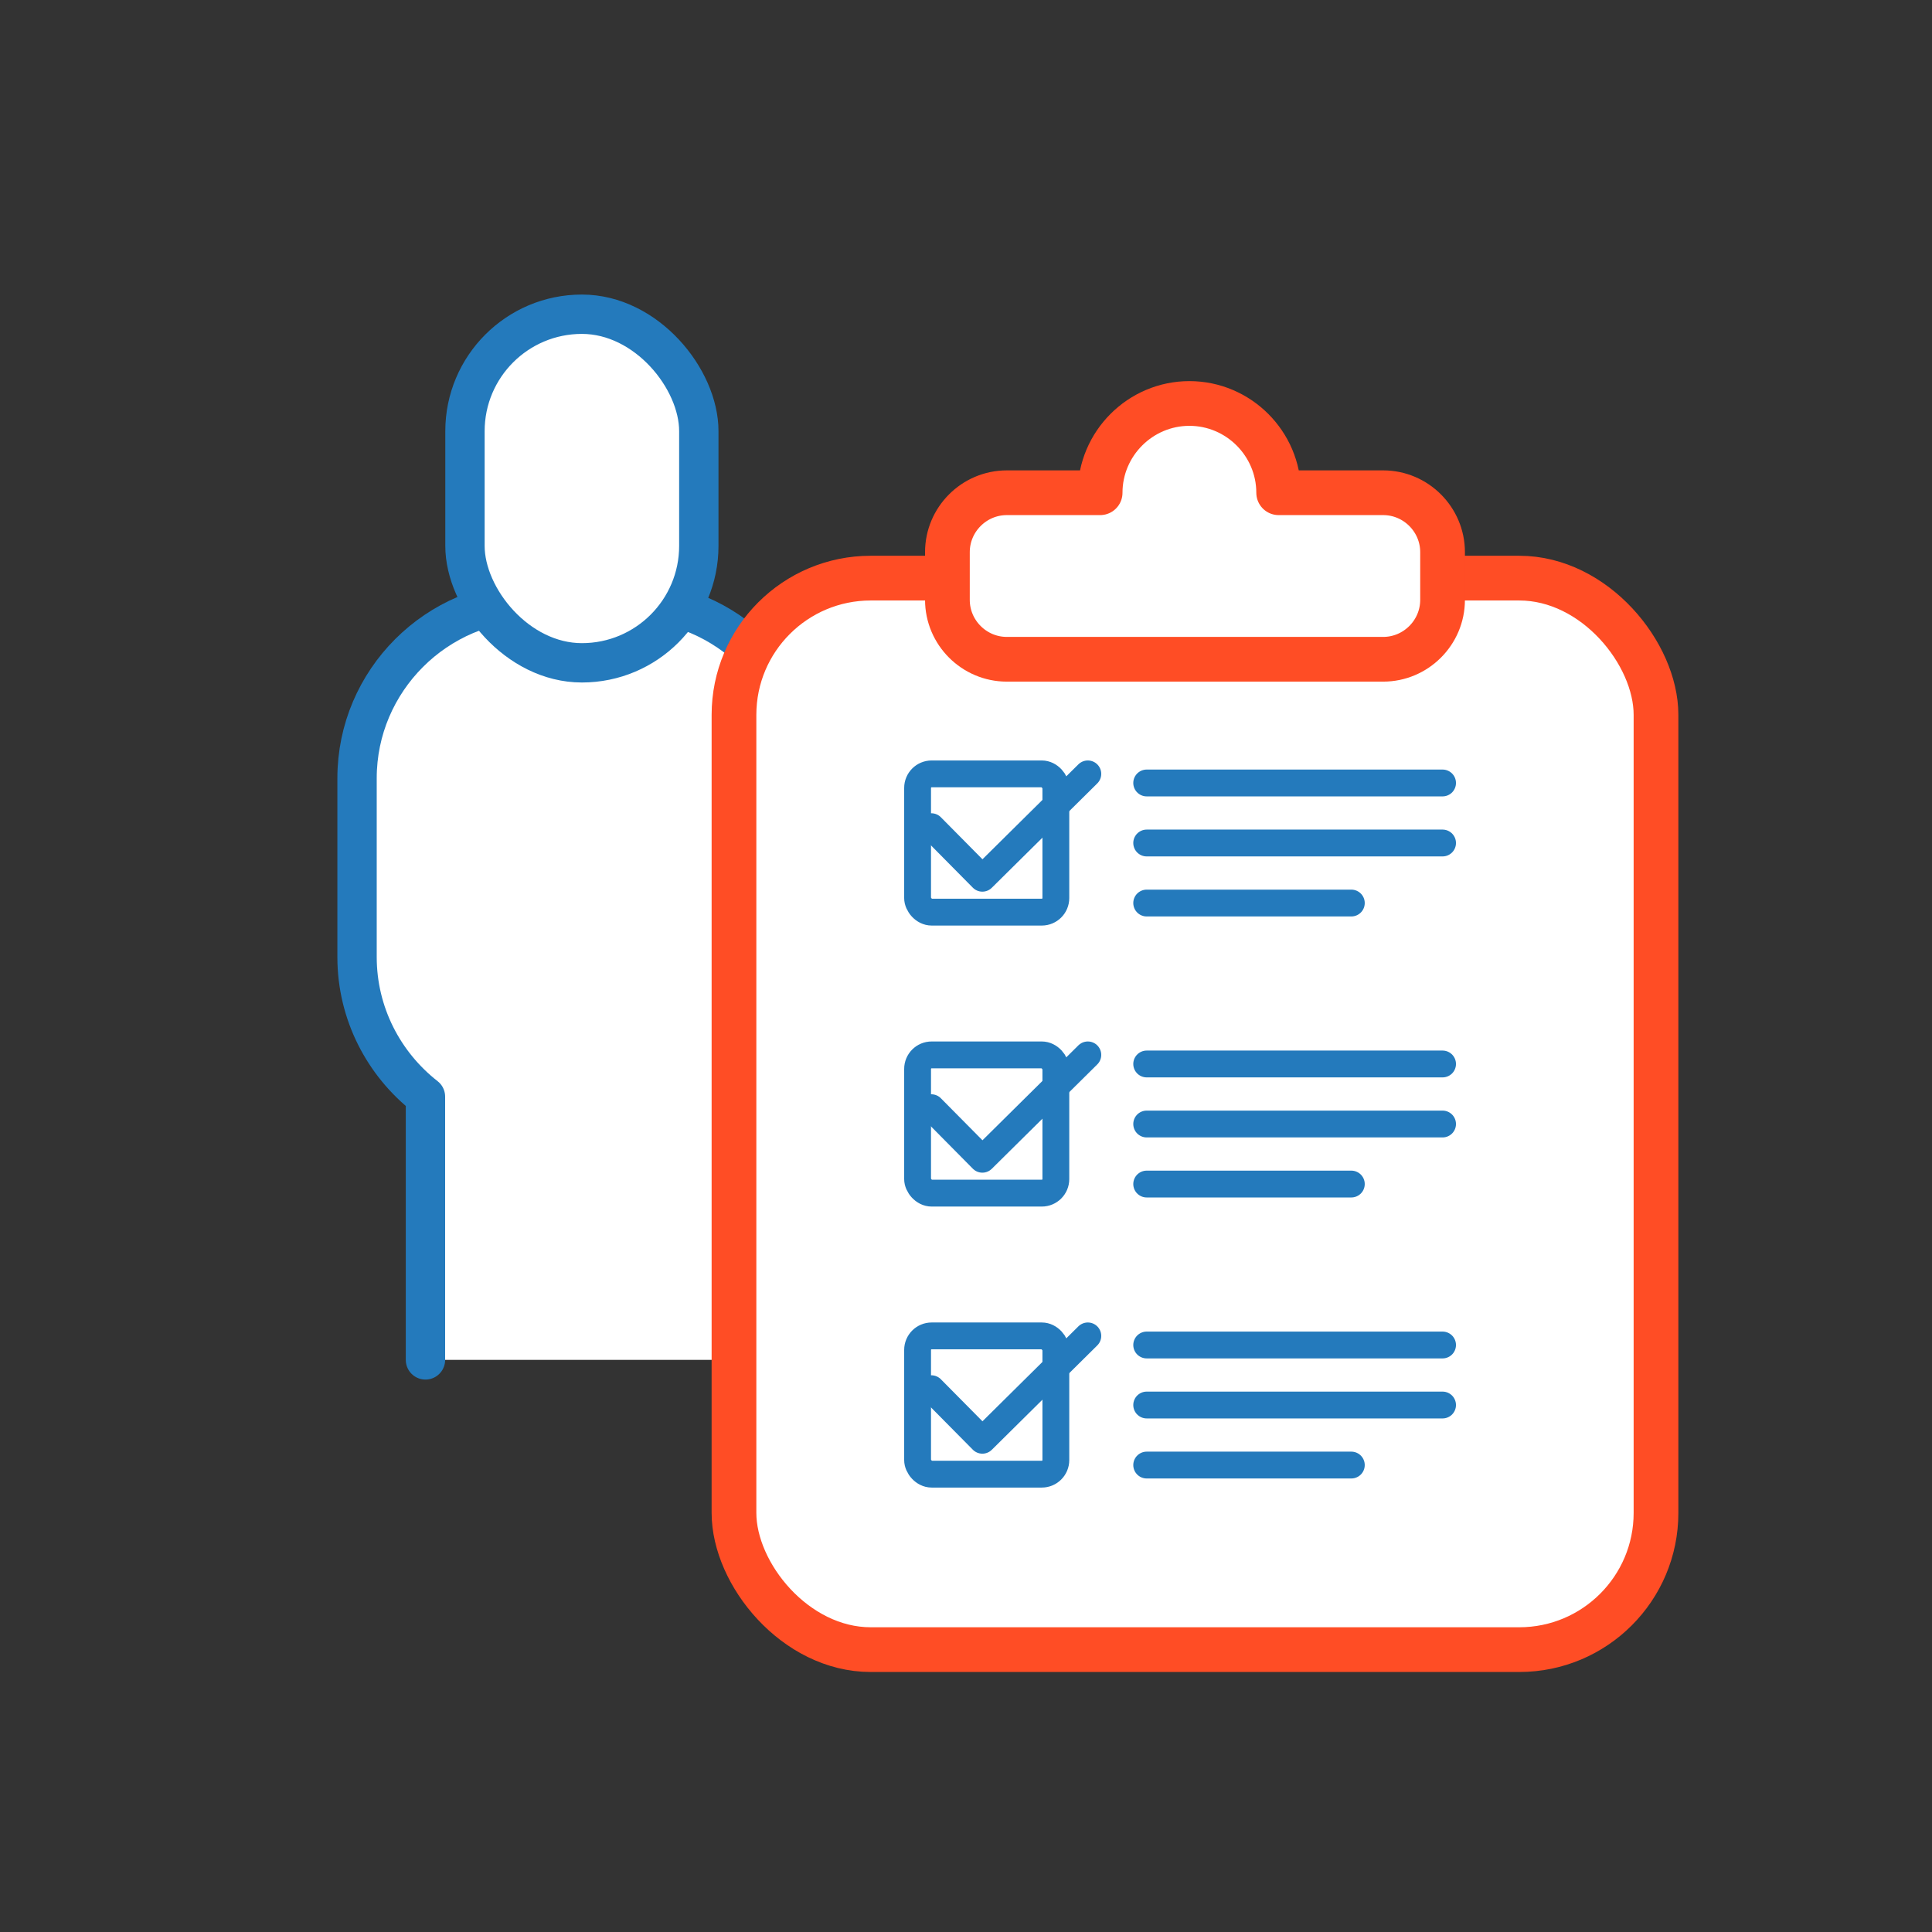 <?xml version="1.0" encoding="UTF-8"?> <svg xmlns="http://www.w3.org/2000/svg" id="Layer_1" viewBox="0 0 216 216"><rect x="0" y="0" width="216" height="216" fill="#333333" stroke="none"/><g><path d="M82.545,152.038v-29.431c4.647-3.632,7.648-9.285,7.648-15.606v-20.004c0-10.892-8.912-19.804-19.804-19.804h-10.666c-10.892,0-19.804,8.912-19.804,19.804v20.004c0,6.32,3.001,11.973,7.648,15.606v29.431" fill="#fff" stroke="#247abc" stroke-linecap="round" stroke-linejoin="round" stroke-width="4.399"></path><rect x="51.984" y="35.131" width="26.144" height="38.973" rx="13.072" ry="13.072" fill="#fff" stroke="#247abc" stroke-linecap="round" stroke-linejoin="round" stroke-width="4.399"></rect></g><rect x="82.06" y="64.635" width="103.083" height="119.795" rx="15.288" ry="15.288" fill="#fff" stroke="#ff4d25" stroke-linecap="round" stroke-linejoin="round" stroke-width="5"></rect><path d="M154.641,55.089h-11.685c0-5.489-4.491-9.98-9.98-9.98h0c-5.489,0-9.98,4.491-9.98,9.98h-10.436c-3.651,0-6.639,2.987-6.639,6.639v5.341c0,3.651,2.987,6.638,6.639,6.638h42.081c3.651,0,6.639-2.987,6.639-6.638v-5.341c0-3.651-2.987-6.639-6.639-6.639Z" fill="#fff" stroke="#ff4d25" stroke-linecap="round" stroke-linejoin="round" stroke-width="5"></path><rect x="102.588" y="86.521" width="15.457" height="15.457" rx="1.571" ry="1.571" fill="#fff" stroke="#247abc" stroke-linecap="round" stroke-linejoin="round" stroke-width="3"></rect><rect x="102.588" y="117.938" width="15.457" height="15.457" rx="1.571" ry="1.571" fill="#fff" stroke="#247abc" stroke-linecap="round" stroke-linejoin="round" stroke-width="3"></rect><rect x="102.588" y="149.355" width="15.457" height="15.457" rx="1.571" ry="1.571" fill="#fff" stroke="#247abc" stroke-linecap="round" stroke-linejoin="round" stroke-width="3"></rect><line x1="128.202" y1="87.537" x2="161.28" y2="87.537" fill="none" stroke="#247abc" stroke-linecap="round" stroke-linejoin="round" stroke-width="3"></line><line x1="128.202" y1="94.249" x2="161.28" y2="94.249" fill="none" stroke="#247abc" stroke-linecap="round" stroke-linejoin="round" stroke-width="3"></line><line x1="128.202" y1="100.961" x2="151.08" y2="100.961" fill="none" stroke="#247abc" stroke-linecap="round" stroke-linejoin="round" stroke-width="3"></line><line x1="128.202" y1="118.954" x2="161.28" y2="118.954" fill="none" stroke="#247abc" stroke-linecap="round" stroke-linejoin="round" stroke-width="3"></line><line x1="128.202" y1="125.666" x2="161.28" y2="125.666" fill="none" stroke="#247abc" stroke-linecap="round" stroke-linejoin="round" stroke-width="3"></line><line x1="128.202" y1="132.378" x2="151.08" y2="132.378" fill="none" stroke="#247abc" stroke-linecap="round" stroke-linejoin="round" stroke-width="3"></line><line x1="128.202" y1="150.372" x2="161.28" y2="150.372" fill="none" stroke="#247abc" stroke-linecap="round" stroke-linejoin="round" stroke-width="3"></line><line x1="128.202" y1="157.083" x2="161.28" y2="157.083" fill="none" stroke="#247abc" stroke-linecap="round" stroke-linejoin="round" stroke-width="3"></line><line x1="128.202" y1="163.795" x2="151.08" y2="163.795" fill="none" stroke="#247abc" stroke-linecap="round" stroke-linejoin="round" stroke-width="3"></line><polyline points="121.62 86.521 109.83 98.189 104.124 92.423" fill="none" stroke="#247abc" stroke-linecap="round" stroke-linejoin="round" stroke-width="3"></polyline><polyline points="121.62 117.938 109.83 129.606 104.124 123.841" fill="none" stroke="#247abc" stroke-linecap="round" stroke-linejoin="round" stroke-width="3"></polyline><polyline points="121.62 149.355 109.83 161.023 104.124 155.258" fill="none" stroke="#247abc" stroke-linecap="round" stroke-linejoin="round" stroke-width="3"></polyline></svg> 